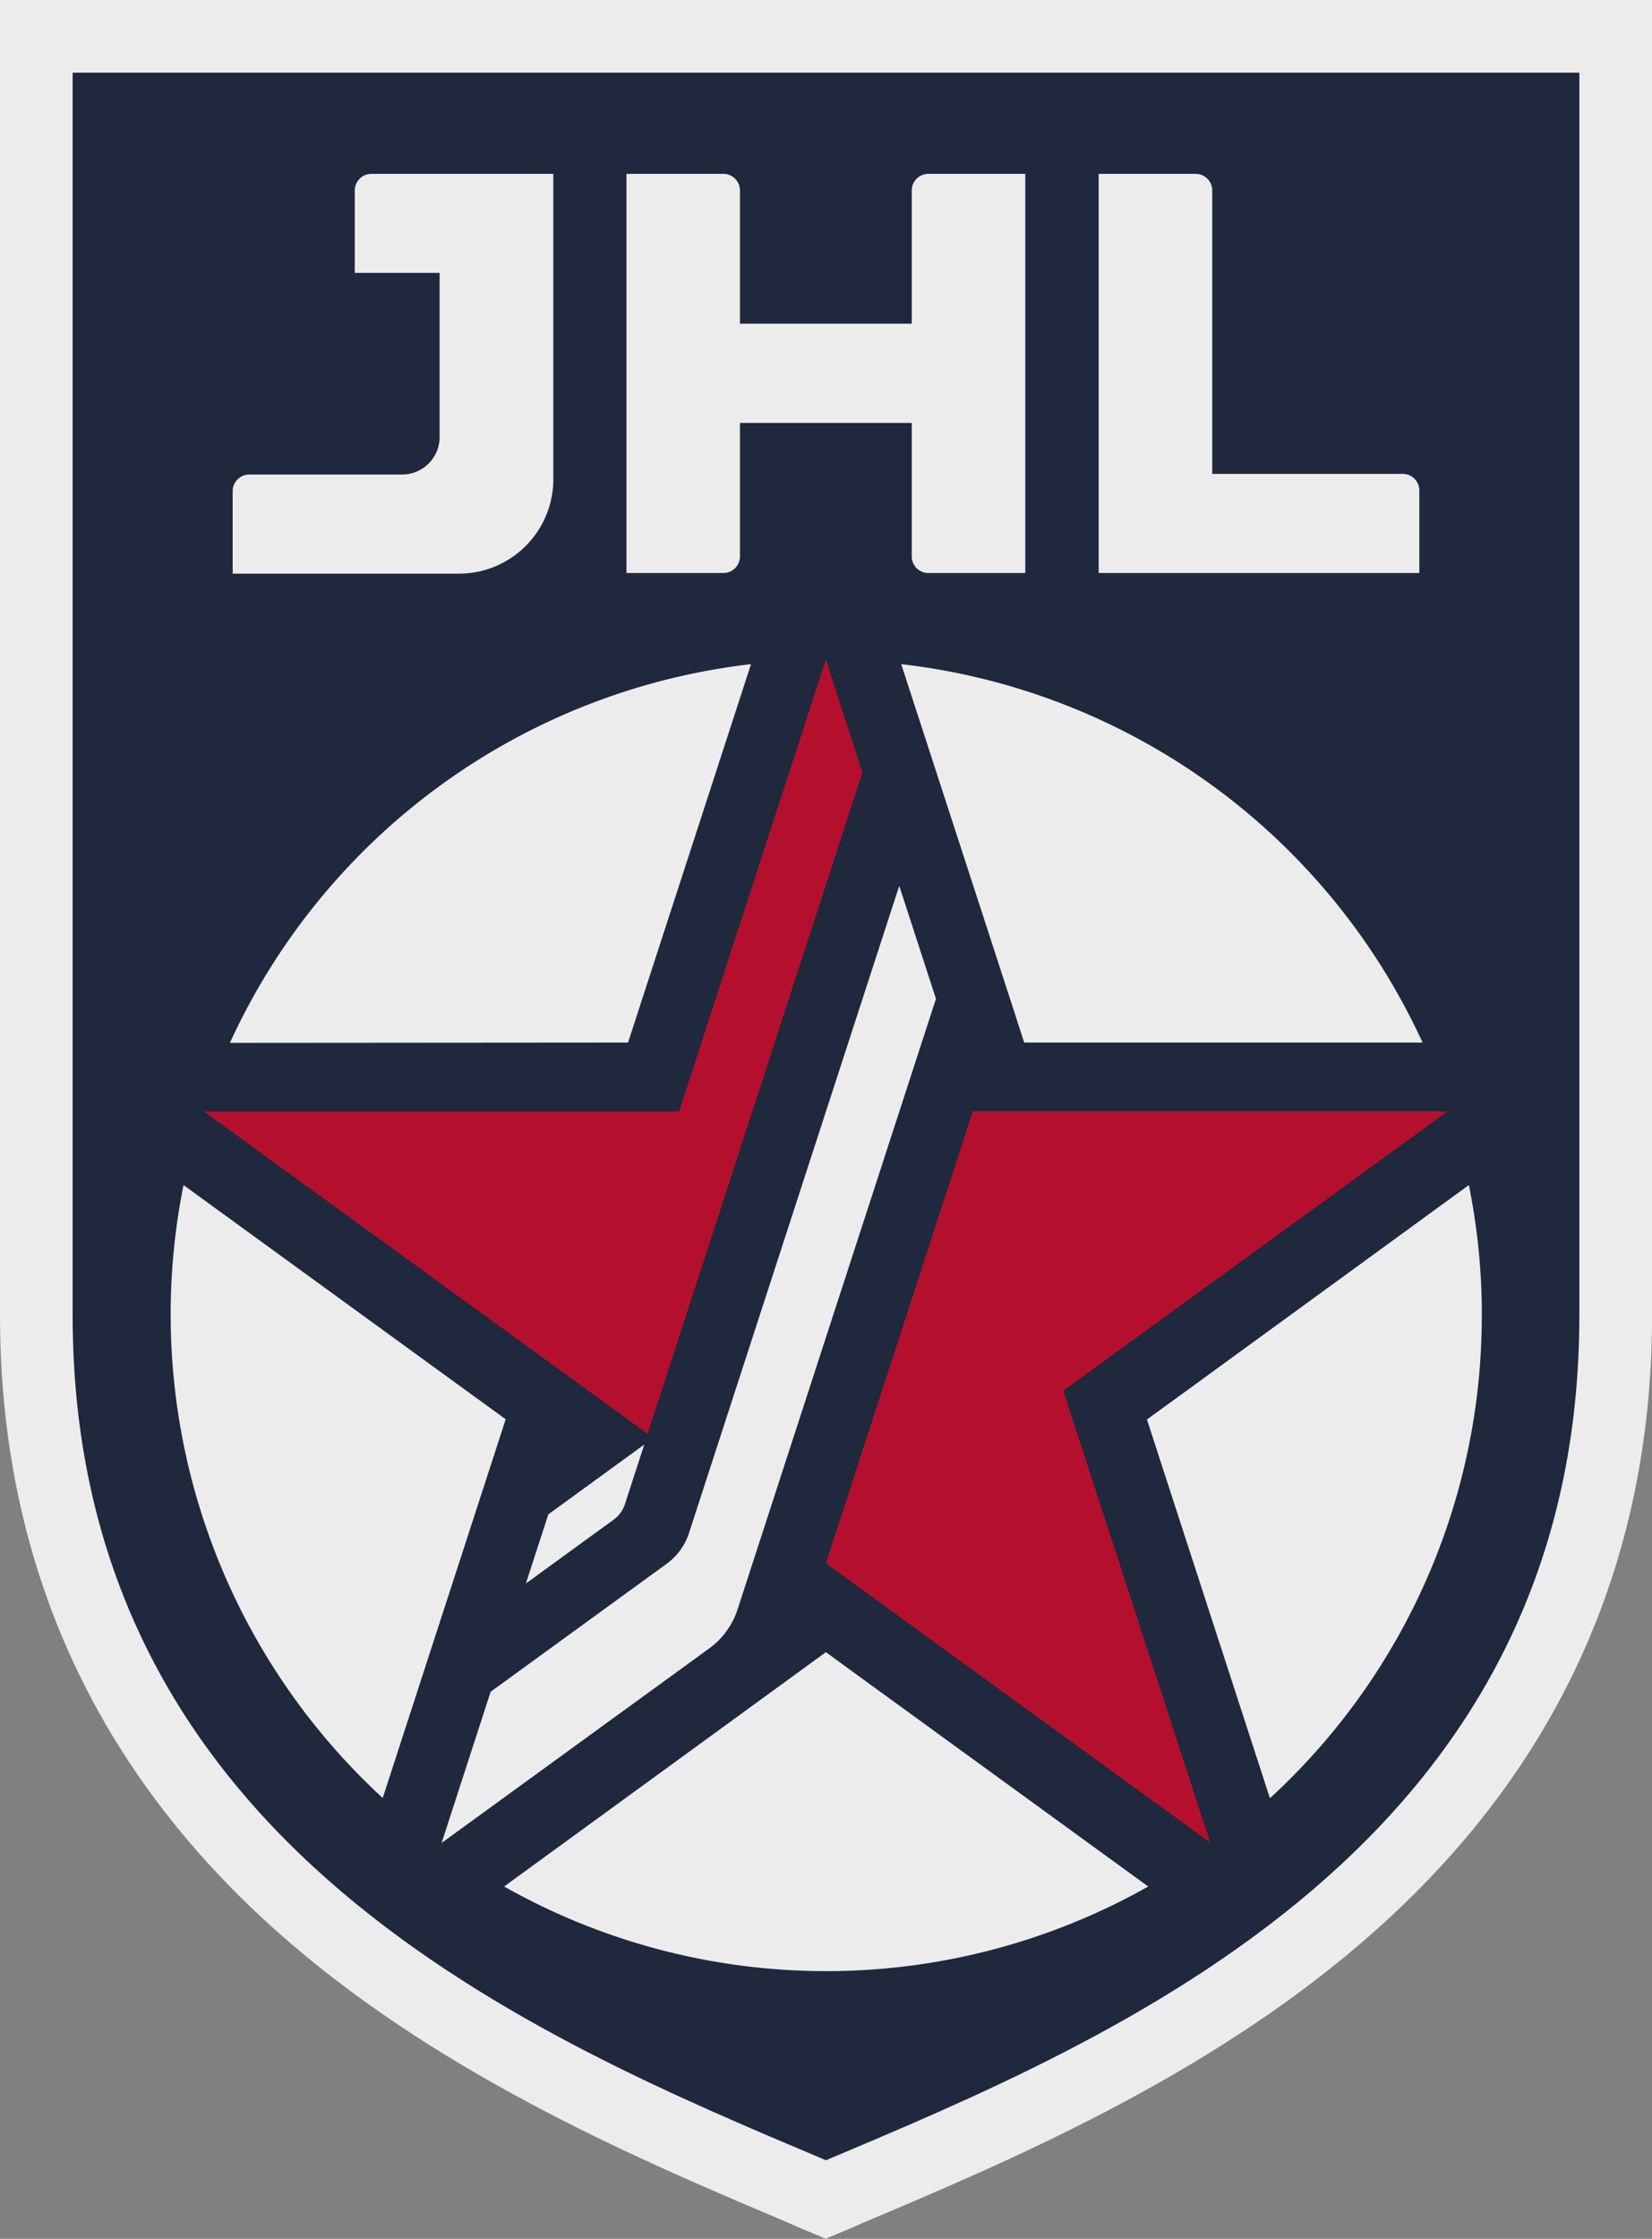 <svg id="Слой_1" data-name="Слой 1" xmlns="http://www.w3.org/2000/svg" viewBox="0 0 208.75 282.79"><rect x="0" y="0" width="208.75" height="282.79" fill="#808080" stroke="none"/><defs><style>.cls-1{fill:#1f283d;}.cls-2{fill:#ececec;}.cls-3{fill:none;}.cls-4{fill:#b4102d;}</style></defs><title>jhl EN</title><path class="cls-1" d="M499.78,433.72c-36.26-15.32-96.95-41-96.95-110.48V161.7H602.4V323.24c0,69.53-60.69,95.16-96.95,110.48l-2.83,1.19Z" transform="translate(-398.24 -157.11)"/><path class="cls-2" d="M597.81,166.29v157c0,67.13-58.86,91.34-95.2,106.69-36.33-15.35-95.19-39.56-95.19-106.69v-157H597.81m9.18-9.18H398.24V323.24c0,31.69,12.32,58.36,36.62,79.25,20.07,17.27,45,27.78,63.14,35.45l1,.45,3.57,1.5,3.58-1.5,1-.45c18.18-7.67,43.07-18.18,63.14-35.45C594.67,381.6,607,354.93,607,323.24V157.11Z" transform="translate(-398.24 -157.11)"/><polygon class="cls-3" points="123.68 139.59 123.68 139.59 123.68 139.59 123.68 139.59 123.68 139.59"/><path class="cls-2" d="M526.2,284.29,512.12,241A82.89,82.89,0,0,1,578,288.8H527.66Zm-48.6,4.51L493.14,241a82.9,82.9,0,0,0-65.85,47.84Zm25,77-3.83,2.79L461.94,395.4a82.8,82.8,0,0,0,81.39,0l-36.87-26.79Zm-56,18.42,14.08-43.34,1.46-4.5-3.83-2.78-36.88-26.8a83,83,0,0,0,25.17,77.42Zm138.89-61a83.05,83.05,0,0,0-1.64-16.42L547,333.63l-3.83,2.78,1.46,4.5,14.08,43.34A82.61,82.61,0,0,0,585.48,323.25ZM511.87,269l-26.56,81.73a7.78,7.78,0,0,1-2.86,3.93l-22.21,16.14-6.2,19.1h0l33.83-24.58a9.85,9.85,0,0,0,3.57-4.92l25.07-77.13Zm-44.34,79.39-2.84,8.74,11.1-8.07a3.87,3.87,0,0,0,1.43-2l2.43-7.48Z" transform="translate(-398.24 -157.11)"/><path class="cls-4" d="M581.16,297.49h-60L502.6,354.57h0l48.56,35.28L532.6,332.77Z" transform="translate(-398.24 -157.11)"/><path class="cls-4" d="M502.59,240.41h0l-18.54,57.09H424l56.07,40.72,27.14-83.53Z" transform="translate(-398.24 -157.11)"/><path class="cls-2" d="M515.54,229.49H527.8V179.07H515.54a2.1,2.1,0,0,0-2.09,2.09V198H491.74V181.16a2.09,2.09,0,0,0-2.09-2.09H477.4v50.42h12.25a2.09,2.09,0,0,0,2.09-2.1V210.53h21.71v16.86A2.1,2.1,0,0,0,515.54,229.49Z" transform="translate(-398.24 -157.11)"/><path class="cls-2" d="M429.73,217.05a2.1,2.1,0,0,0-2.09,2.1v10.42h28.61a11.93,11.93,0,0,0,11.91-11.92V179.07h-23a2.1,2.1,0,0,0-2.09,2.09v10.42h10.72v20.74a4.74,4.74,0,0,1-4.74,4.73Z" transform="translate(-398.24 -157.11)"/><path class="cls-2" d="M549.32,179.07H537.07v50.42h40.52V219.07a2.1,2.1,0,0,0-2.1-2.1H551.42V181.16A2.1,2.1,0,0,0,549.32,179.07Z" transform="translate(-398.24 -157.11)"/></svg>